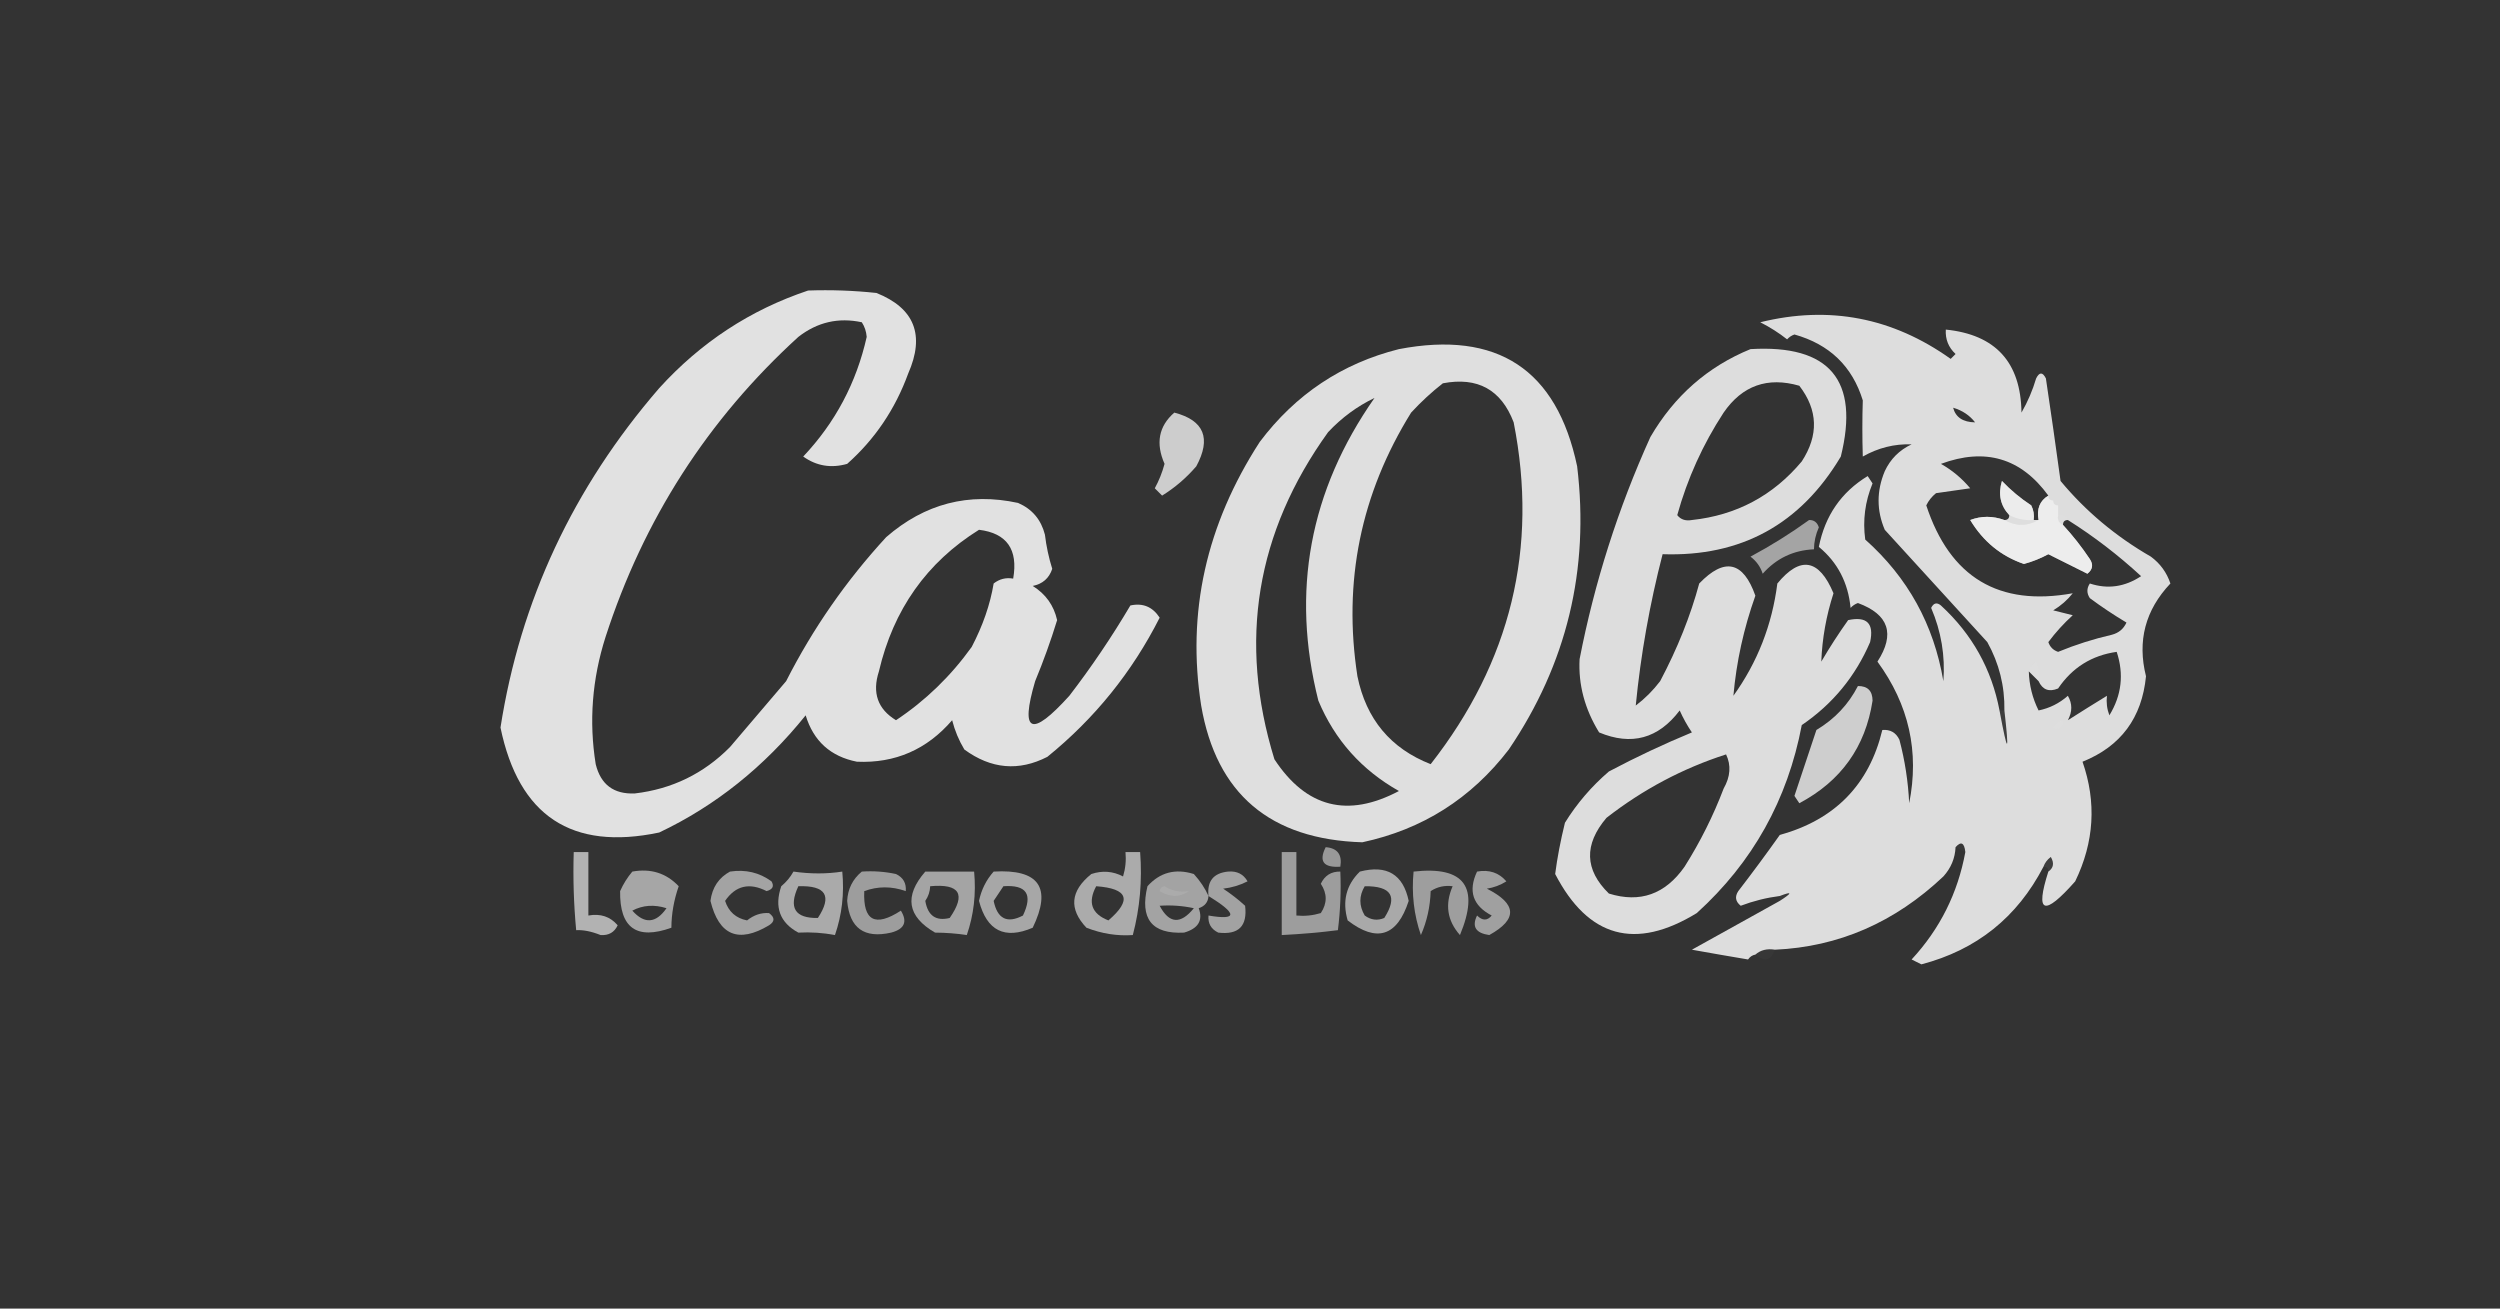 <svg xmlns="http://www.w3.org/2000/svg" xmlns:xlink="http://www.w3.org/1999/xlink" width="512px" height="268px" style="shape-rendering:geometricPrecision; text-rendering:geometricPrecision; image-rendering:optimizeQuality; fill-rule:evenodd; clip-rule:evenodd"><rect width="100%" height="100%" fill="#333333" stroke="none"/><g><path style="opacity:0.896" fill="#f5f5f5" d="M 165.5,59.5 C 170.179,59.334 174.845,59.501 179.5,60C 187.301,63.12 189.468,68.62 186,76.5C 183.332,83.807 179.166,89.974 173.5,95C 170.208,95.936 167.208,95.436 164.5,93.5C 171.056,86.558 175.389,78.391 177.5,69C 177.415,67.893 177.081,66.893 176.5,66C 171.72,64.97 167.387,65.97 163.5,69C 144.95,85.907 131.783,106.407 124,130.5C 121.263,139.107 120.596,147.773 122,156.5C 123.024,160.68 125.69,162.68 130,162.5C 137.625,161.604 144.125,158.437 149.5,153C 153.333,148.5 157.167,144 161,139.5C 166.466,128.741 173.299,118.908 181.5,110C 189.392,103.143 198.392,100.81 208.5,103C 211.381,104.251 213.214,106.417 214,109.5C 214.287,111.891 214.787,114.224 215.5,116.5C 214.855,118.432 213.521,119.599 211.5,120C 214.158,121.657 215.825,123.991 216.5,127C 215.201,131.229 213.701,135.396 212,139.5C 208.866,150.124 211.199,151.124 219,142.5C 223.538,136.593 227.705,130.426 231.5,124C 234.054,123.442 236.054,124.275 237.5,126.5C 231.859,137.641 224.192,147.141 214.5,155C 208.64,158.006 202.973,157.506 197.5,153.5C 196.376,151.631 195.543,149.631 195,147.5C 189.826,153.507 183.326,156.34 175.5,156C 170.102,154.935 166.602,151.769 165,146.5C 156.525,157.036 146.525,165.036 135,170.5C 117.08,174.27 106.247,167.103 102.5,149C 106.559,123.03 117.392,99.864 135,79.5C 143.52,70.115 153.687,63.449 165.5,59.5 Z M 200.5,108.5 C 206.208,109.199 208.541,112.532 207.5,118.5C 206.022,118.238 204.689,118.571 203.5,119.5C 202.78,123.818 201.28,128.151 199,132.5C 194.695,138.498 189.528,143.498 183.5,147.5C 179.748,145.216 178.581,141.882 180,137.5C 182.962,124.844 189.795,115.177 200.5,108.5 Z"></path></g><g><path style="opacity:0.876" fill="#f5f5f5" d="M 419.5,178.5 C 420.573,177.749 420.74,176.749 420,175.5C 419.283,176.044 418.783,176.711 418.5,177.5C 413.123,187.878 404.79,194.545 393.5,197.5C 392.833,197.167 392.167,196.833 391.5,196.5C 397.292,190.249 400.959,182.916 402.5,174.5C 402.289,172.576 401.623,172.243 400.5,173.5C 400.392,175.783 399.559,177.783 398,179.5C 388.038,188.918 376.538,193.918 363.5,194.5C 361.901,194.232 360.568,194.566 359.5,195.5C 358.883,195.611 358.383,195.944 358,196.5C 354.21,195.864 350.377,195.197 346.5,194.5C 352.527,191.155 358.527,187.821 364.5,184.5C 367.105,182.83 367.105,182.496 364.5,183.5C 361.762,183.851 359.096,184.518 356.5,185.5C 355.417,184.635 355.251,183.635 356,182.5C 358.901,178.732 361.735,174.899 364.5,171C 375.8,167.869 382.8,160.702 385.5,149.5C 387.124,149.36 388.29,150.027 389,151.5C 390.126,155.749 390.792,160.082 391,164.5C 393.111,153.972 390.944,144.305 384.5,135.5C 388.167,129.833 386.833,125.833 380.5,123.5C 379.914,123.709 379.414,124.043 379,124.5C 378.499,119.327 376.332,115.16 372.5,112C 373.758,105.623 377.092,100.79 382.5,97.5C 382.833,98 383.167,98.5 383.5,99C 381.962,102.724 381.462,106.557 382,110.5C 390.715,118.261 396.049,127.928 398,139.5C 398.398,134.321 397.565,129.321 395.5,124.5C 396.002,123.479 396.668,123.312 397.5,124C 403.889,129.875 407.889,137.042 409.5,145.5C 411.198,154.592 411.531,154.592 410.5,145.5C 410.588,140.517 409.421,135.851 407,131.5C 400.028,123.859 393.028,116.193 386,108.5C 384.313,104.542 384.313,100.542 386,96.5C 387.167,94 389,92.167 391.5,91C 387.988,90.878 384.655,91.711 381.5,93.5C 381.381,89.583 381.381,85.75 381.5,82C 379.352,75.021 374.685,70.521 367.5,68.5C 366.914,68.709 366.414,69.043 366,69.5C 364.282,68.15 362.448,66.983 360.5,66C 374.6,62.52 387.6,65.02 399.5,73.5C 399.833,73.167 400.167,72.833 400.5,72.5C 399.05,71.15 398.383,69.484 398.5,67.5C 408.694,68.529 413.86,74.195 414,84.5C 415.275,82.283 416.275,79.949 417,77.5C 417.667,76.167 418.333,76.167 419,77.5C 420.042,84.472 421.042,91.472 422,98.5C 427.137,104.686 433.304,109.853 440.5,114C 442.414,115.413 443.747,117.247 444.5,119.5C 439.355,124.934 437.688,131.267 439.5,138.5C 438.666,147.025 434.333,152.859 426.5,156C 429.395,164.314 428.895,172.481 425,180.5C 418.582,187.764 416.749,187.098 419.5,178.5 Z M 404.5,86.5 C 402.011,86.461 400.511,85.461 400,83.5C 401.878,84.053 403.378,85.053 404.5,86.5 Z M 419.5,101.5 C 417.744,102.552 417.077,104.219 417.5,106.5C 417.167,106.5 416.833,106.5 416.5,106.5C 416.649,105.448 416.483,104.448 416,103.5C 413.815,102.072 411.815,100.405 410,98.5C 409.174,101.212 409.674,103.545 411.5,105.5C 411.5,106.167 411.167,106.5 410.5,106.5C 408.105,105.637 405.771,105.637 403.5,106.5C 406.155,110.899 409.822,113.899 414.5,115.5C 416.246,115.029 417.913,114.362 419.5,113.5C 422.13,114.815 424.797,116.149 427.5,117.5C 428.583,116.635 428.749,115.635 428,114.5C 426.334,112.004 424.5,109.671 422.5,107.5C 422.5,106.833 422.833,106.5 423.5,106.5C 428.792,109.828 433.792,113.662 438.5,118C 435.15,120.208 431.65,120.708 428,119.5C 427.333,120.5 427.333,121.5 428,122.5C 430.414,124.291 432.914,125.957 435.5,127.5C 434.91,128.799 433.91,129.632 432.5,130C 428.736,130.866 425.069,132.033 421.5,133.5C 420.5,133.167 419.833,132.5 419.5,131.5C 420.982,129.517 422.649,127.684 424.5,126C 423.167,125.667 421.833,125.333 420.5,125C 422.061,124.059 423.395,122.892 424.5,121.5C 409.356,124.256 399.356,118.256 394.5,103.5C 394.977,102.522 395.643,101.689 396.5,101C 398.833,100.667 401.167,100.333 403.5,100C 401.792,97.957 399.792,96.29 397.5,95C 406.569,91.637 413.903,93.803 419.5,101.5 Z M 423.5,147.5 C 424.434,145.761 424.434,144.095 423.5,142.5C 421.757,144.038 419.757,145.038 417.5,145.5C 416.25,142.994 415.584,140.327 415.5,137.5C 416.167,138.167 416.833,138.833 417.5,139.5C 418.314,141.273 419.648,141.773 421.5,141C 424.4,136.718 428.4,134.218 433.5,133.5C 435.011,138.071 434.511,142.404 432,146.5C 431.51,145.207 431.343,143.873 431.5,142.5C 428.869,144.112 426.202,145.779 423.5,147.5 Z"></path></g><g><path style="opacity:0.885" fill="#f5f5f5" d="M 286.5,71.5 C 306.658,67.647 318.824,75.647 323,95.5C 325.548,116.641 320.881,135.974 309,153.5C 301.308,163.534 291.308,169.868 279,172.5C 260.114,171.918 249.114,162.585 246,144.5C 243.015,125.472 247.015,107.472 258,90.5C 265.333,80.761 274.833,74.428 286.5,71.5 Z M 295.5,78.5 C 302.617,77.14 307.451,79.807 310,86.5C 315.076,112.204 309.409,135.537 293,156.5C 284.794,153.285 279.794,147.285 278,138.5C 275.008,119.135 278.675,101.135 289,84.5C 291.063,82.266 293.229,80.266 295.5,78.5 Z M 281.5,81.5 C 268.197,100.508 264.364,121.175 270,143.5C 273.36,151.529 278.86,157.696 286.5,162C 276.001,167.568 267.501,165.401 261,155.5C 253.561,131.359 257.228,109.025 272,88.5C 274.781,85.538 277.948,83.204 281.5,81.5 Z"></path></g><g><path style="opacity:0.877" fill="#f5f5f5" d="M 358.5,71.5 C 374.711,70.537 380.878,77.87 377,93.5C 368.731,107.383 356.565,114.049 340.5,113.5C 337.856,123.731 336.023,134.065 335,144.5C 336.886,143.07 338.553,141.403 340,139.5C 343.545,132.802 346.211,126.135 348,119.5C 353.179,114.115 357.013,114.948 359.5,122C 357.113,128.706 355.613,135.54 355,142.5C 359.924,135.641 362.924,127.975 364,119.5C 368.704,113.792 372.537,114.459 375.5,121.5C 374.014,126.099 373.18,130.766 373,135.5C 374.709,132.582 376.542,129.748 378.5,127C 382.336,126.175 383.836,127.675 383,131.5C 379.984,138.535 375.318,144.201 369,148.5C 366.105,163.797 358.938,176.63 347.5,187C 334.928,194.697 325.261,192.03 318.5,179C 318.917,175.732 319.584,172.232 320.5,168.5C 322.938,164.558 325.938,161.058 329.5,158C 335.046,155.06 340.713,152.394 346.5,150C 345.54,148.581 344.707,147.081 344,145.5C 339.631,151.274 334.131,152.774 327.5,150C 324.555,145.21 323.222,140.21 323.5,135C 326.555,119.284 331.388,104.117 338,89.5C 342.899,81.089 349.732,75.089 358.5,71.5 Z M 346.5,106.5 C 345.209,106.737 344.209,106.404 343.5,105.5C 345.575,98.016 348.742,91.016 353,84.5C 356.822,78.959 361.989,77.126 368.5,79C 372.326,83.971 372.493,89.138 369,94.5C 363.124,101.522 355.624,105.522 346.5,106.5 Z M 353.5,154.5 C 354.559,156.726 354.392,159.059 353,161.5C 350.881,167.071 348.215,172.404 345,177.5C 341.042,183.151 335.875,184.984 329.5,183C 324.527,178.137 324.36,172.971 329,167.5C 336.462,161.687 344.629,157.354 353.5,154.5 Z"></path></g><g><path style="opacity:0.79" fill="#f5f5f5" d="M 240.5,84.5 C 246.605,86.091 248.105,89.758 245,95.5C 242.961,97.874 240.628,99.874 238,101.5C 237.5,101 237,100.5 236.5,100C 237.358,98.43 238.025,96.763 238.5,95C 236.64,90.783 237.306,87.283 240.5,84.5 Z"></path></g><g><path style="opacity:0.612" fill="#f5f5f5" d="M 416.5,106.5 C 414.708,106.634 413.042,106.301 411.5,105.5C 409.674,103.545 409.174,101.212 410,98.5C 411.815,100.405 413.815,102.072 416,103.5C 416.483,104.448 416.649,105.448 416.5,106.5 Z"></path></g><g><path style="opacity:0.691" fill="#f5f5f5" d="M 419.5,101.5 C 419.5,102.167 419.833,102.5 420.5,102.5C 420.5,103.167 420.833,103.5 421.5,103.5C 421.5,104.167 421.5,104.833 421.5,105.5C 421.328,106.492 421.662,107.158 422.5,107.5C 424.5,109.671 426.334,112.004 428,114.5C 428.749,115.635 428.583,116.635 427.5,117.5C 424.797,116.149 422.13,114.815 419.5,113.5C 417.913,114.362 416.246,115.029 414.5,115.5C 409.822,113.899 406.155,110.899 403.5,106.5C 405.771,105.637 408.105,105.637 410.5,106.5C 412.833,107.833 415.167,107.833 417.5,106.5C 417.077,104.219 417.744,102.552 419.5,101.5 Z"></path></g><g><path style="opacity:0.071" fill="#f5f5f5" d="M 421.5,105.5 C 422.492,105.328 423.158,105.662 423.5,106.5C 422.833,106.5 422.5,106.833 422.5,107.5C 421.662,107.158 421.328,106.492 421.5,105.5 Z"></path></g><g><path style="opacity:0.016" fill="#f5f5f5" d="M 343.5,105.5 C 344.209,106.404 345.209,106.737 346.5,106.5C 345.292,107.782 343.958,107.782 342.5,106.5C 342.624,105.893 342.957,105.56 343.5,105.5 Z"></path></g><g><path style="opacity:0.578" fill="#f5f5f5" d="M 370.5,106.5 C 371.497,106.47 372.164,106.97 372.5,108C 371.852,109.44 371.519,110.94 371.5,112.5C 367.305,112.681 363.805,114.347 361,117.5C 360.535,116.069 359.701,114.903 358.5,114C 362.732,111.725 366.732,109.225 370.5,106.5 Z"></path></g><g><path style="opacity:0.027" fill="#f5f5f5" d="M 411.5,105.5 C 413.042,106.301 414.708,106.634 416.5,106.5C 416.833,106.5 417.167,106.5 417.5,106.5C 415.167,107.833 412.833,107.833 410.5,106.5C 411.167,106.5 411.5,106.167 411.5,105.5 Z"></path></g><g><path style="opacity:0.065" fill="#f5f5f5" d="M 417.5,139.5 C 416.833,138.833 416.167,138.167 415.5,137.5C 415.783,136.711 416.283,136.044 417,135.5C 417.49,136.793 417.657,138.127 417.5,139.5 Z"></path></g><g><path style="opacity:0.797" fill="#f5f5f5" d="M 380.5,140.5 C 382.484,140.484 383.484,141.484 383.5,143.5C 382.043,152.968 377.043,159.968 368.5,164.5C 368.167,164 367.833,163.5 367.5,163C 369,158.5 370.5,154 372,149.5C 375.736,147.266 378.57,144.266 380.5,140.5 Z"></path></g><g><path style="opacity:0.055" fill="#f5f5f5" d="M 409.5,145.5 C 409.833,145.5 410.167,145.5 410.5,145.5C 411.531,154.592 411.198,154.592 409.5,145.5 Z"></path></g><g><path style="opacity:0.071" fill="#f5f5f5" d="M 422.5,147.5 C 422.483,149.028 421.816,149.528 420.5,149C 421.044,148.283 421.711,147.783 422.5,147.5 Z"></path></g><g><path style="opacity:0.027" fill="#f5f5f5" d="M 400.5,173.5 C 401.623,172.243 402.289,172.576 402.5,174.5C 401.833,174.167 401.167,173.833 400.5,173.5 Z"></path></g><g><path style="opacity:0.654" fill="#f5f5f5" d="M 117.5,174.5 C 118.5,174.5 119.5,174.5 120.5,174.5C 120.5,178.833 120.5,183.167 120.5,187.5C 122.977,187.051 124.977,187.717 126.5,189.5C 125.829,190.946 124.662,191.612 123,191.5C 121.134,190.753 119.467,190.419 118,190.5C 117.501,185.177 117.334,179.844 117.5,174.5 Z"></path></g><g><path style="opacity:0.617" fill="#f5f5f5" d="M 230.5,174.5 C 231.5,174.5 232.5,174.5 233.5,174.5C 233.949,180.352 233.449,186.019 232,191.5C 228.807,191.723 225.64,191.223 222.5,190C 218.864,186.142 219.197,182.475 223.5,179C 225.769,178.242 227.936,178.409 230,179.5C 230.494,177.866 230.66,176.199 230.5,174.5 Z M 224.5,181.5 C 231.047,181.976 231.88,184.309 227,188.5C 223.561,187.15 222.728,184.817 224.5,181.5 Z"></path></g><g><path style="opacity:0.548" fill="#f5f5f5" d="M 262.5,174.5 C 263.5,174.5 264.5,174.5 265.5,174.5C 265.5,178.833 265.5,183.167 265.5,187.5C 267.199,187.66 268.866,187.494 270.5,187C 271.833,185 271.833,183 270.5,181C 271.308,179.294 272.641,178.461 274.5,178.5C 274.666,182.514 274.499,186.514 274,190.5C 270.395,190.963 266.562,191.296 262.5,191.5C 262.5,185.833 262.5,180.167 262.5,174.5 Z"></path></g><g><path style="opacity:0.521" fill="#f5f5f5" d="M 271.5,173.5 C 273.912,173.694 274.912,175.027 274.5,177.5C 271.046,177.733 270.046,176.4 271.5,173.5 Z"></path></g><g><path style="opacity:0.049" fill="#f5f5f5" d="M 419.5,178.5 C 419.5,177.833 419.167,177.5 418.5,177.5C 418.783,176.711 419.283,176.044 420,175.5C 420.74,176.749 420.573,177.749 419.5,178.5 Z"></path></g><g><path style="opacity:0.59" fill="#f5f5f5" d="M 129.5,178.5 C 133.287,177.814 136.454,178.814 139,181.5C 138.015,184.334 137.515,187.167 137.5,190C 130.388,192.554 126.888,190.054 127,182.5C 127.662,181.016 128.496,179.683 129.5,178.5 Z M 129.5,186.5 C 131.628,185.371 133.961,185.204 136.5,186C 134.326,189.121 131.993,189.288 129.5,186.5 Z"></path></g><g><path style="opacity:0.577" fill="#f5f5f5" d="M 149.5,178.5 C 152.685,178.02 155.519,178.686 158,180.5C 158.591,181.483 158.257,182.15 157,182.5C 153.485,180.7 150.652,181.367 148.5,184.5C 149.217,186.717 150.717,188.051 153,188.5C 154.393,187.385 155.893,186.885 157.5,187C 158.711,187.893 158.711,188.726 157.5,189.5C 151.24,193.248 147.24,191.582 145.5,184.5C 145.866,181.744 147.2,179.744 149.5,178.5 Z"></path></g><g><path style="opacity:0.611" fill="#f5f5f5" d="M 162.5,178.5 C 165.993,178.998 169.326,178.998 172.5,178.5C 172.931,183.032 172.431,187.365 171,191.5C 168.595,191.036 166.095,190.869 163.5,191C 159.708,188.947 158.542,185.781 160,181.5C 161.045,180.627 161.878,179.627 162.5,178.5 Z M 163.5,181.5 C 169.148,181.311 170.482,183.478 167.5,188C 162.791,188.082 161.458,185.915 163.5,181.5 Z"></path></g><g><path style="opacity:0.547" fill="#f5f5f5" d="M 176.5,178.5 C 178.857,178.337 181.19,178.503 183.5,179C 184.973,179.71 185.64,180.876 185.5,182.5C 182.607,181.477 179.774,181.477 177,182.5C 176.733,188.591 179.233,189.924 184.5,186.5C 185.9,188.782 185.234,190.282 182.5,191C 176.989,192.249 173.989,190.082 173.5,184.5C 173.628,182.045 174.628,180.045 176.5,178.5 Z"></path></g><g><path style="opacity:0.578" fill="#f5f5f5" d="M 189.5,178.5 C 192.833,178.5 196.167,178.5 199.5,178.5C 199.931,183.032 199.431,187.365 198,191.5C 195.958,191.182 193.791,191.015 191.5,191C 185.8,187.688 185.133,183.522 189.5,178.5 Z M 190.5,181.5 C 196.555,180.942 197.888,183.109 194.5,188C 191.678,188.699 190.012,187.532 189.5,184.5C 190.127,183.583 190.461,182.583 190.5,181.5 Z"></path></g><g><path style="opacity:0.595" fill="#f5f5f5" d="M 203.5,178.5 C 212.805,177.951 215.472,181.785 211.5,190C 205.761,192.464 202.094,190.631 200.5,184.5C 200.984,182.199 201.984,180.199 203.5,178.5 Z M 205.5,181.5 C 210.241,181.161 211.574,183.161 209.5,187.5C 206.26,189.191 204.26,188.191 203.5,184.5C 204.193,183.482 204.859,182.482 205.5,181.5 Z"></path></g><g><path style="opacity:0.577" fill="#f5f5f5" d="M 247.5,183.5 C 247.423,184.75 246.756,185.583 245.5,186C 246.412,188.488 245.412,190.155 242.5,191C 235.892,191.336 233.392,188.169 235,181.5C 237.559,178.651 240.726,177.817 244.5,179C 245.781,180.409 246.781,181.909 247.5,183.5 Z M 237.5,185.5 C 239.857,185.337 242.19,185.503 244.5,186C 241.783,189.357 239.449,189.19 237.5,185.5 Z"></path></g><g><path style="opacity:0.573" fill="#f5f5f5" d="M 247.5,183.5 C 247.178,180.468 248.511,178.801 251.5,178.5C 253.319,178.342 254.652,179.009 255.5,180.5C 253.922,181.298 252.256,181.798 250.5,182C 252.09,183.046 253.59,184.213 255,185.5C 255.5,189.667 253.667,191.5 249.5,191C 248.027,190.29 247.36,189.124 247.5,187.5C 253.456,188.509 253.456,187.175 247.5,183.5 Z"></path></g><g><path style="opacity:0.608" fill="#f5f5f5" d="M 278.5,178.5 C 284.028,177.069 287.362,179.069 288.5,184.5C 286.144,191.769 281.977,193.102 276,188.5C 274.861,184.579 275.695,181.246 278.5,178.5 Z M 279.5,181.5 C 284.975,181.44 286.309,183.606 283.5,188C 282.101,188.595 280.768,188.428 279.5,187.5C 278.306,185.484 278.306,183.484 279.5,181.5 Z"></path></g><g><path style="opacity:0.549" fill="#f5f5f5" d="M 289.5,178.5 C 299.926,177.326 303.092,181.659 299,191.5C 296.381,188.554 295.881,185.221 297.5,181.5C 295.856,181.286 294.356,181.62 293,182.5C 292.899,185.7 292.232,188.7 291,191.5C 289.569,187.365 289.069,183.032 289.5,178.5 Z"></path></g><g><path style="opacity:0.563" fill="#f5f5f5" d="M 302.5,178.5 C 304.977,178.051 306.977,178.717 308.5,180.5C 307.271,181.281 305.938,181.781 304.5,182C 310.688,185.102 310.854,188.268 305,191.5C 302.226,191.102 301.393,189.769 302.5,187.5C 303.609,188.59 304.609,188.59 305.5,187.5C 301.628,185.481 300.628,182.481 302.5,178.5 Z"></path></g><g><path style="opacity:0.102" fill="#f5f5f5" d="M 238.5,181.5 C 239.919,182.451 241.585,182.784 243.5,182.5C 241.636,183.793 239.636,183.793 237.5,182.5C 237.624,181.893 237.957,181.56 238.5,181.5 Z"></path></g><g><path style="opacity:0.031" fill="#f5f5f5" d="M 364.5,184.5 C 364.5,184.167 364.5,183.833 364.5,183.5C 367.105,182.496 367.105,182.83 364.5,184.5 Z"></path></g><g><path style="opacity:0.024" fill="#f5f5f5" d="M 359.5,195.5 C 360.568,194.566 361.901,194.232 363.5,194.5C 362.708,196.745 361.375,197.078 359.5,195.5 Z"></path></g></svg>